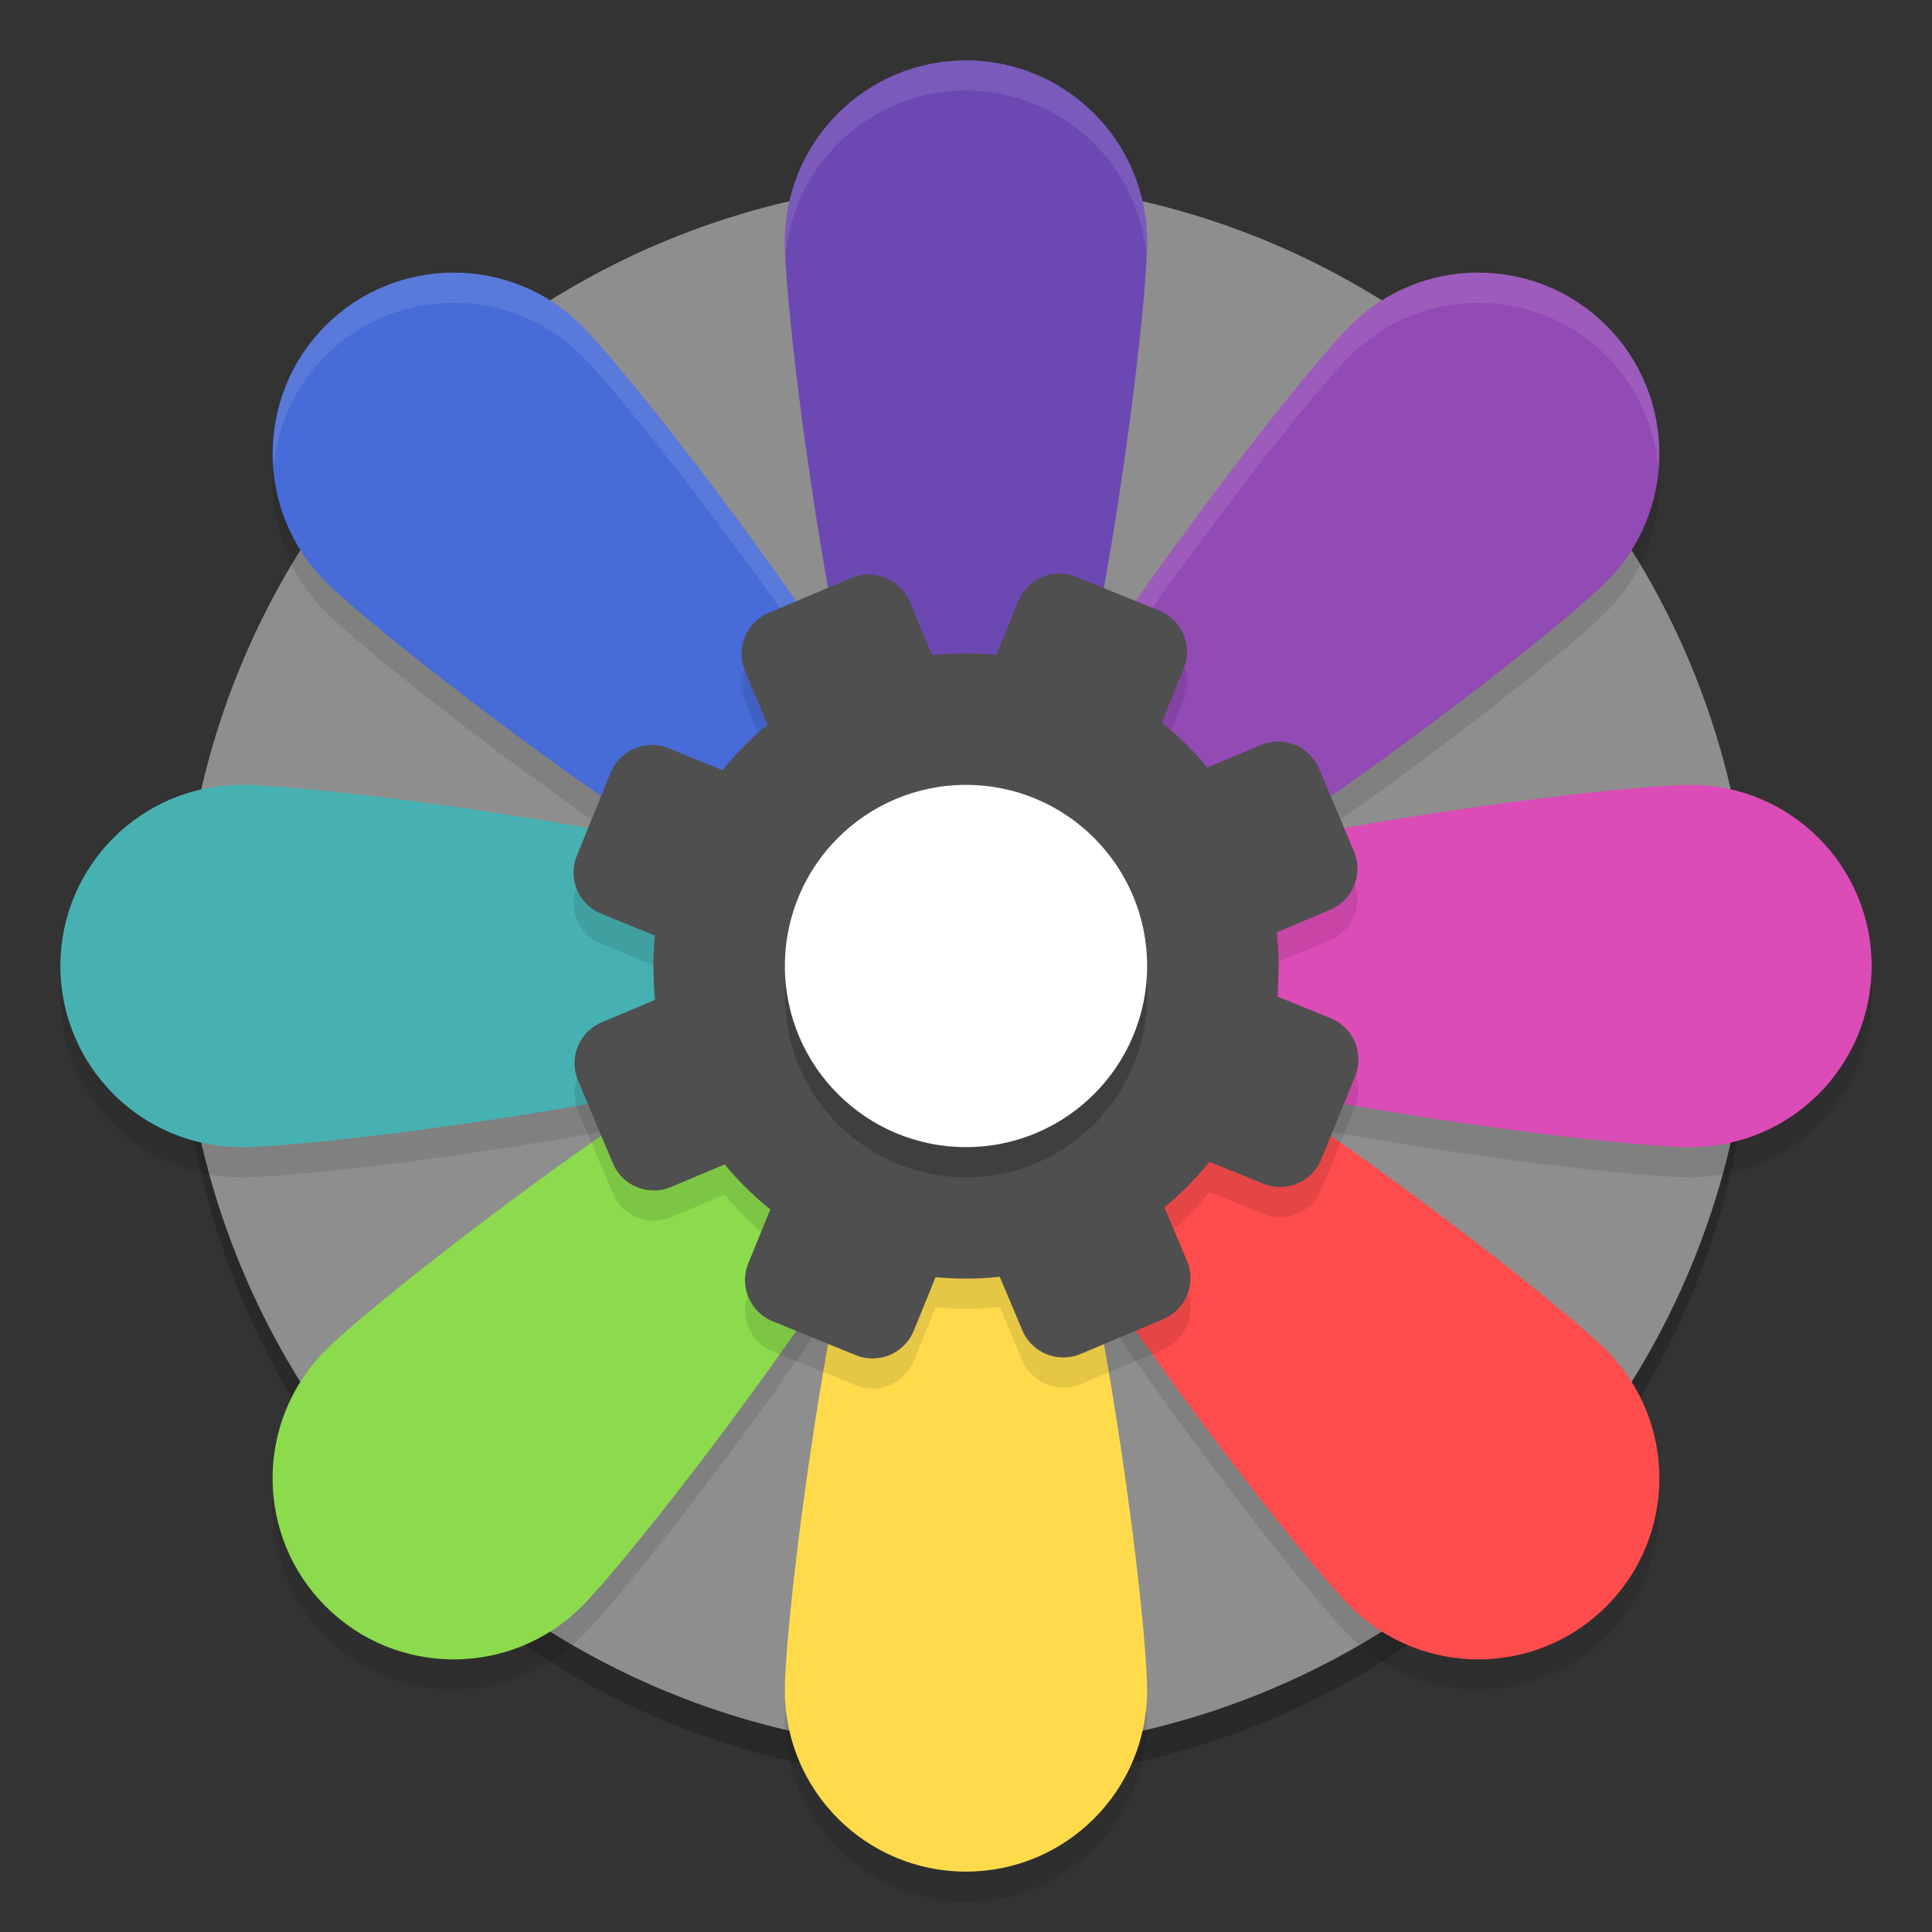 <svg xmlns="http://www.w3.org/2000/svg" width="64" height="64" version="1">
 <rect width="100%" height="100%" fill="#333333" stroke="none"/>
 <circle style="opacity:0.2" cx="32" cy="33" r="26"/>
 <circle style="fill:#8e8e8e" cx="32" cy="32" r="26"/>
 <path style="fill:#ff4c4c" d="M 44.728,53.213 C 42.385,50.87 29.657,34.343 32,32 c 2.343,-2.343 18.87,10.385 21.213,12.728 2.343,2.343 2.343,6.142 0,8.485 -2.343,2.343 -6.142,2.343 -8.485,0 z"/>
 <path style="fill:#db4cb7" d="m 56,38 c -3.314,0 -24,-2.686 -24,-6 0,-3.314 20.686,-6 24,-6 3.314,0 6,2.686 6,6 0,3.314 -2.686,6 -6,6 z"/>
 <path style="fill:#924ab4" d="M 53.213,19.272 C 50.87,21.615 34.343,34.343 32,32 29.657,29.657 42.385,13.13 44.728,10.787 c 2.343,-2.343 6.142,-2.343 8.485,0 2.343,2.343 2.343,6.142 0,8.485 z"/>
 <path style="opacity:0.1;fill:#ffffff" d="M 48.969 9.031 C 47.433 9.031 45.898 9.614 44.727 10.785 C 42.493 13.019 30.839 28.127 31.781 31.566 C 32.592 26.86 42.666 13.845 44.727 11.785 C 45.898 10.614 47.433 10.031 48.969 10.031 C 50.504 10.031 52.043 10.614 53.215 11.785 C 54.253 12.824 54.818 14.15 54.932 15.508 C 55.068 13.817 54.508 12.079 53.215 10.785 C 52.043 9.614 50.504 9.031 48.969 9.031 z"/>
 <path style="fill:#6c48b3" d="m 38,8 c 0,3.314 -2.686,24 -6,24 -3.314,0 -6,-20.686 -6,-24 0,-3.314 2.686,-6 6,-6 3.314,0 6,2.686 6,6 z"/>
 <path style="fill:#476bd7" d="M 10.787,19.272 C 13.13,21.615 29.657,34.343 32,32 34.343,29.657 21.615,13.13 19.272,10.787 c -2.343,-2.343 -6.142,-2.343 -8.485,0 -2.343,2.343 -2.343,6.142 0,8.485 z"/>
 <path style="opacity:0.1" d="M 9.053 15.529 C 8.911 17.227 9.488 18.972 10.787 20.271 C 13.13 22.615 29.657 35.343 32 33 C 32.287 32.713 32.346 32.212 32.229 31.553 C 32.183 31.73 32.114 31.886 32 32 C 29.657 34.343 13.13 21.615 10.787 19.271 C 9.743 18.227 9.166 16.894 9.053 15.529 z"/>
 <path style="fill:#47b1b1" d="m 8,38 c 3.314,0 24,-2.686 24,-6 0,-3.314 -20.686,-6 -24,-6 -3.314,0 -6,2.686 -6,6 0,3.314 2.686,6 6,6 z"/>
 <path style="opacity:0.1" d="M 32.229 33.447 C 31.383 38.177 21.328 51.156 19.271 53.213 C 16.928 55.556 13.13 55.556 10.787 53.213 C 9.743 52.169 9.166 50.835 9.053 49.471 C 8.912 51.168 9.488 52.914 10.787 54.213 C 13.13 56.556 16.928 56.556 19.271 54.213 C 21.501 51.984 33.121 36.925 32.229 33.447 z"/>
 <path style="opacity:0.1" d="M 2.025 32.5 C 2.012 32.665 2 32.831 2 33 C 2 36.314 4.686 39 8 39 C 11.314 39 32 36.314 32 33 C 32 32.831 31.934 32.665 31.832 32.5 C 29.927 35.579 11.145 38 8 38 C 4.855 38 2.28 35.579 2.025 32.5 z"/>
 <path style="fill:#8bdb4c" d="M 19.272,53.213 C 21.615,50.87 34.343,34.343 32,32 29.657,29.657 13.13,42.385 10.787,44.728 c -2.343,2.343 -2.343,6.142 0,8.485 2.343,2.343 6.142,2.343 8.485,0 z"/>
 <path style="fill:#ffdb4c" d="m 38,56 c 0,-3.314 -2.686,-24 -6,-24 -3.314,0 -6,20.686 -6,24 0,3.314 2.686,6 6,6 3.314,0 6,-2.686 6,-6 z"/>
 <path style="fill:#ff4c4c" d="m 32,32 c -1.092,1.092 1.122,5.278 4,9.66 C 35.995,38.476 35.126,35.614 34.078,33.844 32.795,33.262 32,32.644 32,32 Z"/>
 <path style="fill:#db4cb7" d="m 32,32 c -0.017,0.556 0.65,1.183 1.748,1.694 C 33.62,32.631 32.594,31.992 32,32 Z"/>
 <path style="opacity:0.1;fill:#ffffff" d="M 32 2 C 28.686 2 26 4.686 26 8 C 26 8.096 26.018 8.308 26.027 8.461 C 26.3 5.4 28.868 3 32 3 C 35.132 3 37.7 5.4 37.973 8.461 C 37.982 8.308 38 8.096 38 8 C 38 4.686 35.314 2 32 2 z"/>
 <path style="opacity:0.1;fill:#ffffff" d="M 15.031 9.031 C 13.496 9.031 11.957 9.614 10.785 10.785 C 9.492 12.079 8.932 13.817 9.068 15.508 C 9.182 14.15 9.747 12.824 10.785 11.785 C 11.957 10.614 13.496 10.031 15.031 10.031 C 16.567 10.031 18.102 10.614 19.273 11.785 C 21.334 13.845 31.408 26.86 32.219 31.566 C 33.161 28.127 21.507 13.019 19.273 10.785 C 18.102 9.614 16.567 9.031 15.031 9.031 z"/>
 <path style="opacity:0.1" d="M 31.771 33.447 C 30.879 36.925 42.499 51.984 44.729 54.213 C 47.072 56.556 50.87 56.556 53.213 54.213 C 54.512 52.914 55.088 51.168 54.947 49.471 C 54.834 50.835 54.257 52.169 53.213 53.213 C 50.87 55.556 47.072 55.556 44.729 53.213 C 42.672 51.156 32.617 38.177 31.771 33.447 z"/>
 <path style="opacity:0.1" d="M 32.168 32.5 C 32.066 32.665 32 32.831 32 33 C 32 36.314 52.686 39 56 39 C 59.314 39 62 36.314 62 33 C 62 32.831 61.988 32.665 61.975 32.5 C 61.72 35.579 59.145 38 56 38 C 52.855 38 34.073 35.579 32.168 32.5 z"/>
 <path style="opacity:0.1" d="M 54.947 15.529 C 54.834 16.894 54.257 18.227 53.213 19.271 C 50.87 21.615 34.343 34.343 32 32 C 31.886 31.886 31.817 31.73 31.771 31.553 C 31.654 32.212 31.713 32.713 32 33 C 34.343 35.343 50.87 22.615 53.213 20.271 C 54.512 18.972 55.089 17.227 54.947 15.529 z"/>
 <path style="opacity:0.1" d="M 26.027 56.545 C 26.023 56.668 26 56.905 26 57 C 26 60.314 28.686 63 32 63 C 35.314 63 38 60.314 38 57 C 38 56.905 37.977 56.668 37.973 56.545 C 37.697 59.603 35.13 62 32 62 C 28.87 62 26.303 59.603 26.027 56.545 z"/>
 <path style="opacity:0.1" d="M 25.472,21.298 C 24.716,21.616 24.364,22.48 24.682,23.236 l 0.745,1.772 a 10.358,10.358 0 0 0 -1.491,1.508 L 22.157,25.79 c -0.759,-0.31 -1.619,0.052 -1.929,0.811 l -1.117,2.74 c -0.31,0.759 0.052,1.619 0.811,1.929 l 1.771,0.722 a 10.358,10.358 0 0 0 0.013,2.126 l -1.766,0.743 c -0.756,0.318 -1.108,1.182 -0.79,1.938 l 1.148,2.728 c 0.318,0.756 1.182,1.108 1.938,0.79 l 1.772,-0.745 a 10.358,10.358 0 0 0 1.508,1.491 l -0.725,1.779 c -0.31,0.759 0.052,1.619 0.811,1.929 l 2.74,1.117 c 0.759,0.31 1.619,-0.052 1.929,-0.811 l 0.722,-1.771 a 10.358,10.358 0 0 0 2.126,-0.013 l 0.743,1.766 c 0.318,0.756 1.182,1.108 1.938,0.79 L 38.528,44.702 c 0.756,-0.318 1.108,-1.182 0.79,-1.938 L 38.573,40.993 a 10.358,10.358 0 0 0 1.491,-1.508 l 1.779,0.725 c 0.759,0.31 1.619,-0.052 1.929,-0.811 l 1.117,-2.74 c 0.31,-0.759 -0.052,-1.619 -0.811,-1.929 l -1.771,-0.722 a 10.358,10.358 0 0 0 -0.013,-2.126 l 1.766,-0.743 c 0.756,-0.318 1.108,-1.182 0.79,-1.938 L 43.702,26.472 c -0.318,-0.756 -1.182,-1.108 -1.938,-0.79 l -1.772,0.745 A 10.358,10.358 0 0 0 38.484,24.936 L 39.21,23.157 c 0.31,-0.759 -0.052,-1.619 -0.811,-1.929 l -2.74,-1.117 c -0.759,-0.31 -1.619,0.052 -1.929,0.811 l -0.722,1.771 a 10.358,10.358 0 0 0 -2.126,0.013 L 30.138,20.94 C 29.82,20.185 28.956,19.832 28.2,20.15 Z"/>
 <path style="fill:#4f4f4f" d="m 25.472,20.298 c -0.756,0.318 -1.108,1.182 -0.79,1.938 l 0.745,1.772 a 10.358,10.358 0 0 0 -1.491,1.508 l -1.779,-0.725 c -0.759,-0.31 -1.619,0.052 -1.929,0.811 l -1.117,2.74 c -0.31,0.759 0.052,1.619 0.811,1.929 l 1.771,0.722 a 10.358,10.358 0 0 0 0.013,2.126 l -1.766,0.743 c -0.756,0.318 -1.108,1.182 -0.79,1.938 l 1.148,2.728 c 0.318,0.756 1.182,1.108 1.938,0.79 l 1.772,-0.745 a 10.358,10.358 0 0 0 1.508,1.491 l -0.725,1.779 c -0.31,0.759 0.052,1.619 0.811,1.929 l 2.74,1.117 c 0.759,0.31 1.619,-0.052 1.929,-0.811 l 0.722,-1.771 a 10.358,10.358 0 0 0 2.126,-0.013 l 0.743,1.766 c 0.318,0.756 1.182,1.108 1.938,0.79 L 38.528,43.702 c 0.756,-0.318 1.108,-1.182 0.79,-1.938 L 38.573,39.993 a 10.358,10.358 0 0 0 1.491,-1.508 l 1.779,0.725 c 0.759,0.31 1.619,-0.052 1.929,-0.811 l 1.117,-2.74 c 0.31,-0.759 -0.052,-1.619 -0.811,-1.929 l -1.771,-0.722 a 10.358,10.358 0 0 0 -0.013,-2.126 l 1.766,-0.743 C 44.815,29.82 45.168,28.956 44.85,28.2 L 43.702,25.472 c -0.318,-0.756 -1.182,-1.108 -1.938,-0.79 l -1.772,0.745 A 10.358,10.358 0 0 0 38.484,23.936 l 0.725,-1.779 c 0.31,-0.759 -0.052,-1.619 -0.811,-1.929 l -2.74,-1.117 c -0.759,-0.31 -1.619,0.052 -1.929,0.811 l -0.722,1.771 a 10.358,10.358 0 0 0 -2.126,0.013 L 30.138,19.94 C 29.82,19.185 28.956,18.832 28.2,19.15 Z"/>
 <circle style="opacity:0.2" cx="32" cy="33" r="6"/>
 <circle style="fill:#ffffff" cx="32" cy="32" r="6"/>
</svg>
